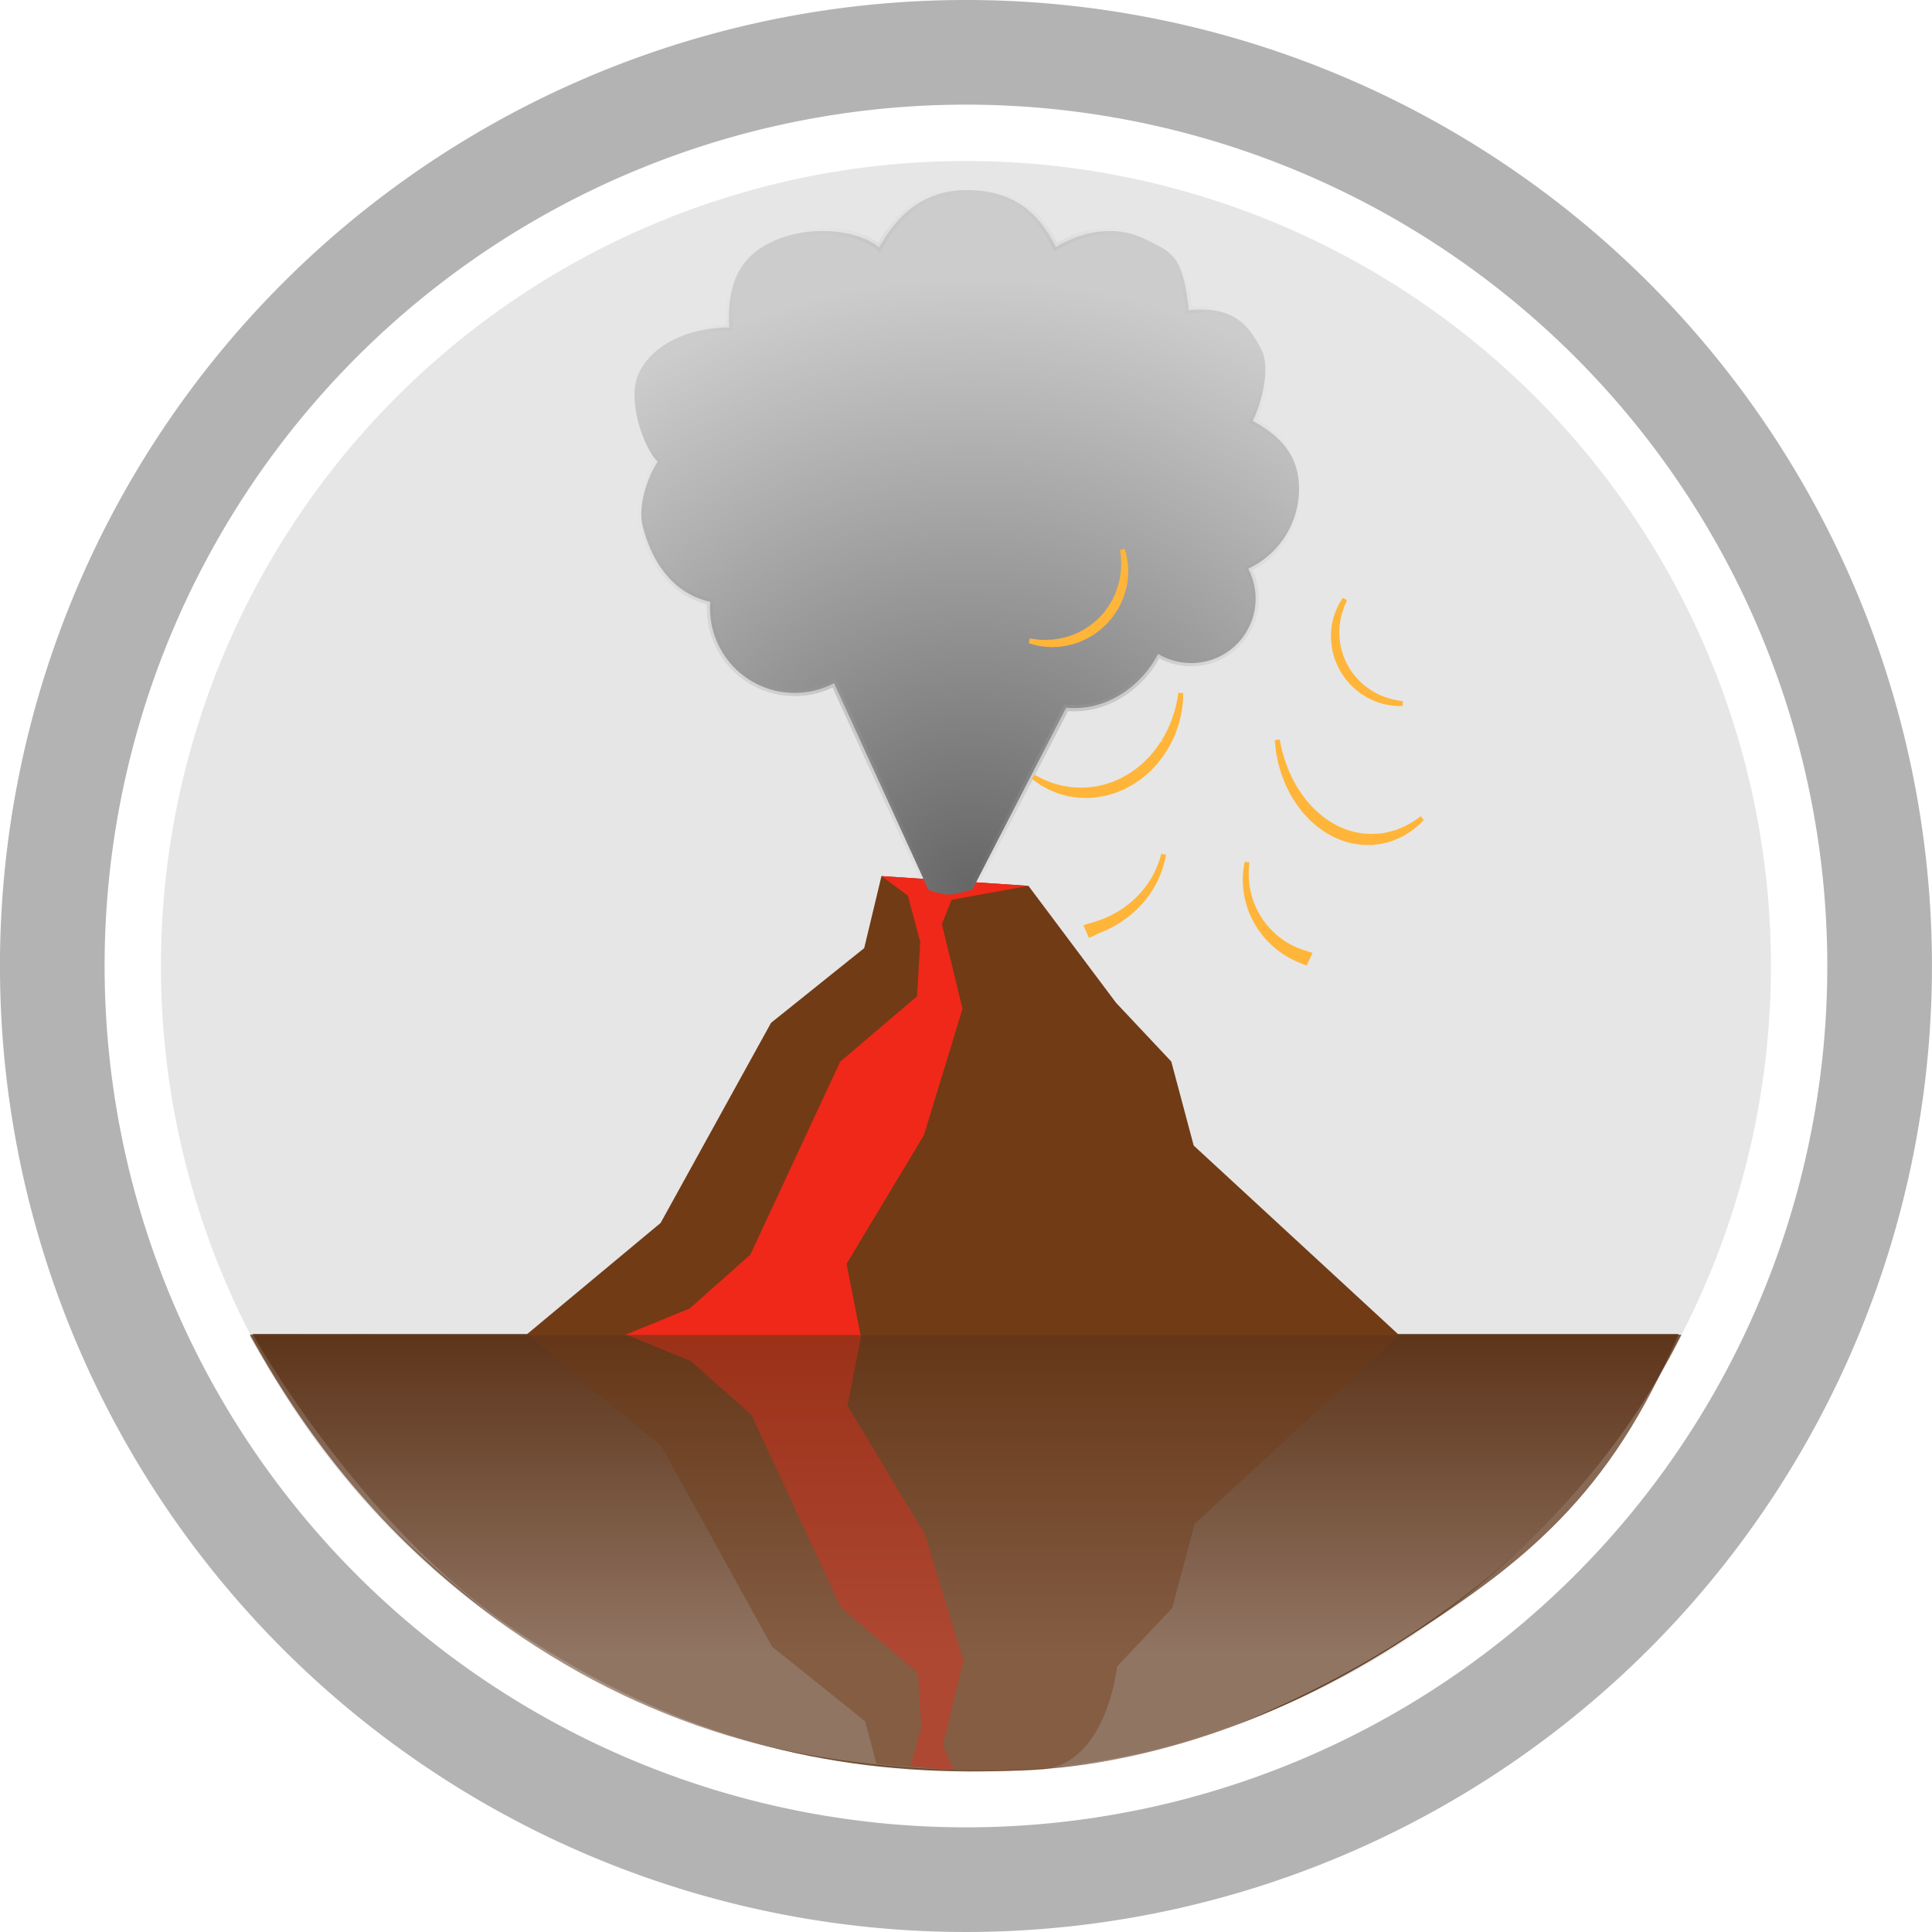 <svg width="120" height="120" viewBox="0 0 120 120" xmlns="http://www.w3.org/2000/svg"><defs><filter id="i" color-interpolation-filters="sRGB"><feFlood flood-color="#000" flood-opacity=".498" result="flood"/><feComposite in="flood" in2="SourceGraphic" operator="in" result="composite1"/><feGaussianBlur in="composite1" result="blur" stdDeviation="12"/><feOffset dx="15.4" dy="15.1" result="offset"/><feComposite in="SourceGraphic" in2="offset" result="composite2"/></filter><filter id="d" color-interpolation-filters="sRGB"><feFlood flood-color="#000" flood-opacity=".498" result="flood"/><feComposite in="flood" in2="SourceGraphic" operator="in" result="composite1"/><feGaussianBlur in="composite1" result="blur" stdDeviation="12"/><feOffset dx="15.4" dy="15.1" result="offset"/><feComposite in="SourceGraphic" in2="offset" result="composite2"/></filter><filter id="e" color-interpolation-filters="sRGB"><feFlood flood-color="#000" flood-opacity=".498" result="flood"/><feComposite in="flood" in2="SourceGraphic" operator="in" result="composite1"/><feGaussianBlur in="composite1" result="blur" stdDeviation="12"/><feOffset dx="15.4" dy="15.1" result="offset"/><feComposite in="SourceGraphic" in2="offset" result="composite2"/></filter><filter id="f" color-interpolation-filters="sRGB"><feFlood flood-color="#000" flood-opacity=".498" result="flood"/><feComposite in="flood" in2="SourceGraphic" operator="in" result="composite1"/><feGaussianBlur in="composite1" result="blur" stdDeviation="12"/><feOffset dx="15.4" dy="15.1" result="offset"/><feComposite in="SourceGraphic" in2="offset" result="composite2"/></filter><filter id="h" color-interpolation-filters="sRGB"><feFlood flood-color="#000" flood-opacity=".498" result="flood"/><feComposite in="flood" in2="SourceGraphic" operator="in" result="composite1"/><feGaussianBlur in="composite1" result="blur" stdDeviation="12"/><feOffset dx="15.4" dy="15.1" result="offset"/><feComposite in="SourceGraphic" in2="offset" result="composite2"/></filter><filter id="g" color-interpolation-filters="sRGB"><feFlood flood-color="#000" flood-opacity=".498" result="flood"/><feComposite in="flood" in2="SourceGraphic" operator="in" result="composite1"/><feGaussianBlur in="composite1" result="blur" stdDeviation="12"/><feOffset dx="15.4" dy="15.1" result="offset"/><feComposite in="SourceGraphic" in2="offset" result="composite2"/></filter><radialGradient id="b" cx="60.2" cy="56.912" r="20.698" gradientTransform="matrix(1.858 -.01 .01 1.837 -52.008 -48.709)" gradientUnits="userSpaceOnUse"><stop stop-color="#666" offset="0"/><stop stop-color="#ccc" offset="1"/></radialGradient><radialGradient id="c" cx="60.047" cy="33.686" r="20.841" gradientTransform="matrix(1 0 0 1.059 0 -2)" gradientUnits="userSpaceOnUse"><stop stop-color="#999" offset="0"/><stop stop-color="#999" stop-opacity="0" offset="1"/></radialGradient><linearGradient id="a" x2="1" gradientTransform="rotate(-90 81.263 21.337) scale(19.657)" gradientUnits="userSpaceOnUse"><stop stop-color="#fff" offset="0"/><stop stop-color="#542a0e" offset="1"/></linearGradient></defs><g fill-rule="evenodd"><path d="M116.74 59.088a56.75 56.75 0 01-55.829 57.654A56.75 56.75 0 013.255 60.915 56.75 56.75 0 0159.081 3.257a56.75 56.75 0 0157.659 55.824" fill="#fff" stroke="#b3b3b3" stroke-linecap="round" stroke-linejoin="round" stroke-width="6.5"/><path d="M109.99 59.197a50 50 0 01-49.189 50.797 50 50 0 01-50.798-49.187 50 50 0 0149.186-50.8 50 50 0 0150.801 49.184" fill="#e6e6e6" paint-order="stroke markers fill"/></g><path d="M86.759 102.11c-9.132 5.716-17.407 7.969-26.686 7.918-9.686-.052-18.506-2.483-27.766-8.568-9.966-6.549-16.625-18.611-16.625-18.611h88.576c-4.24 10.058-9.647 14.346-17.5 19.261z" fill="#542a0e" opacity=".7"/><path d="M62.678 109.98c-12.888.304-23.03-2.965-31.867-9.422-6.283-4.59-11.233-10.286-15.287-17.669 26.54.033 63.423.01 88.896.009-3.8 7.718-9.969 14.392-17.871 19.376-7.072 4.46-15.511 7.566-23.871 7.706z" fill="#542a0e" opacity=".7"/><path d="M59.984 109.96c-10.73-.273-21.072-2.727-30.536-10.506-5.944-4.886-9.637-8.88-13.954-16.505 22.699 0 57.673-.07 88.955-.023-6.358 12.708-17.251 20.092-28.618 24.604-4.408 1.75-10.505 2.566-15.847 2.43z" fill="url(#a)" opacity=".3"/><path d="M32.734 82.886l8.358 6.96 6.858 12.428 5.786 4.64.696 2.636s6.169.698 10.254.358 4.694-6.391 4.694-6.391l3.429-3.646 1.393-5.22 12.75-11.765z" fill="#713b15" opacity=".4"/><path d="M56.573 109.67l.643-2.366-.196-3.38-4.78-4.07-5.577-11.982-3.765-3.34-4.03-1.648h14.64l-.867 4.417 4.807 7.997 2.395 7.85-1.28 5.254.66 1.5c-1.388-.026-1.323-.068-2.65-.232z" fill="#ef2819" opacity=".4"/><path d="M32.675 82.918l8.358-6.96 6.858-12.428 5.786-4.64 1.072-4.474 9.129.605 5.443 7.266 3.429 3.646 1.393 5.22 12.75 11.765z" fill="#713b15"/><path d="M63.882 55.021l-9.134-.605 1.641 1.217.768 2.866-.196 3.38-4.78 4.07-5.577 11.982-3.765 3.34-4.03 1.647h14.64l-.867-4.417 4.807-7.997 2.395-7.849-1.28-5.254.598-1.512z" fill="#ef2819"/><path d="M80.688 30.362c0-2.085-1.166-3.297-2.881-4.221.34-.589 1.22-3.114.536-4.438-.784-1.517-1.742-2.72-4.506-2.437-.35-3.468-1.097-3.584-2.6-4.362-1.679-.87-3.705-.72-5.655.44-.87-1.702-2.202-3.484-5.406-3.536-3.177-.05-4.667 1.986-5.574 3.566-1.152-1.036-4.408-1.589-6.995-.182-1.705.926-2.46 2.526-2.316 5.144-2.348.01-4.709.946-5.613 2.838-.807 1.69.38 4.796 1.179 5.495-.588.868-1.277 2.702-.932 4.04.522 2.027 1.76 4.137 4.193 4.671a5.256 5.256 0 007.688 5.053L57.68 55.29s.83.276 1.26.275c.5-.001 1.46-.324 1.46-.324l5.82-11.286c.172.015.344.024.52.024 2.26 0 4.22-1.484 5.194-3.362a4.001 4.001 0 005.596-5.295 5.472 5.472 0 003.158-4.96" fill="url(#b)" stroke="url(#c)" stroke-width=".4"/><g fill="#ffb539" stroke="#ffb539" stroke-width=".3"><path d="M52.099 42.466c.091-.024.463-.15.555-.173.143-.046.287-.097.432-.147.14-.06.286-.115.426-.181.137-.071.282-.131.414-.212.135-.078.272-.152.398-.241l.193-.128c.062-.045.121-.093.182-.139.06-.047.122-.09.18-.14l.17-.148c.115-.095.216-.201.318-.304.203-.206.383-.42.539-.634.083-.104.149-.214.217-.318l.1-.154.085-.155c.118-.2.2-.394.28-.564.07-.174.125-.328.171-.455l.12-.407-.089.415c-.035.13-.08.29-.138.47-.067.177-.135.38-.238.591l-.075.163-.09.165c-.06.11-.12.228-.197.34-.143.23-.31.463-.503.691-.098.113-.195.23-.306.338l-.164.166c-.057.055-.117.106-.176.159-.06.052-.119.106-.18.158l-.191.148c-.126.102-.263.19-.399.282-.133.095-.28.169-.42.254-.143.08-.293.149-.438.223-.15.065-.3.129-.449.189-.113.038-.398.208-.51.245z" filter="url(#d)"/><path d="M65.676 44.097a88.056 88.056 0 01-.228-.07l-.247-.092a5.067 5.067 0 01-.54-.255c-.096-.047-.182-.107-.277-.163-.093-.054-.192-.131-.29-.198-.088-.063-.183-.144-.276-.217-.09-.08-.18-.162-.27-.246-.083-.09-.173-.176-.254-.27-.078-.097-.166-.188-.237-.29-.074-.102-.152-.202-.216-.31l-.101-.157c-.032-.054-.06-.11-.091-.163-.03-.055-.061-.108-.089-.164a40.16 40.16 0 01-.078-.166c-.055-.11-.096-.223-.14-.334a4.908 4.908 0 01-.199-.656c-.028-.106-.044-.212-.062-.313l-.025-.15-.015-.147c-.026-.19-.026-.367-.032-.523.001-.156.007-.293.012-.405l.037-.353-.062.35c-.013.111-.029.248-.042.406-.004.158-.017.337-.005.532l.005.15.015.154c.01.105.019.214.04.325.035.222.086.454.157.69.037.118.071.238.12.356l.069.179c.024.06.053.117.08.176.027.06.054.12.083.178l.094.173c.06.118.133.228.204.34.068.115.153.217.229.326.079.106.167.205.25.307.09.096.179.19.27.283.096.088.182.173.285.26.097.076.18.153.283.224.1.07.198.147.297.205.194.126.387.23.57.32l.264.122c.037.013.382.16.418.174l.235-.51z" filter="url(#e)"/><path d="M72.937 35.718l-.101.102c-.067.065-.16.169-.294.277a4.8 4.8 0 01-.491.377c-.1.061-.206.131-.32.196-.117.06-.238.128-.37.183-.132.053-.267.117-.414.16l-.222.07-.233.053c-.04.01-.079.019-.119.027l-.015.003-.022.002-.03.004-.06.008-.243.03c-.082.008-.163.023-.25.027a20.015 20.015 0 01-.265-.005l-.27-.005c-.091-.005-.18-.023-.271-.035l-.274-.039c-.092-.01-.181-.047-.273-.07-.182-.051-.367-.097-.545-.18-.18-.075-.363-.143-.534-.248-.174-.097-.35-.191-.512-.317l-.246-.176c-.084-.056-.157-.132-.235-.197l-.23-.202c-.077-.064-.142-.149-.213-.222-.138-.152-.28-.295-.398-.463a6.892 6.892 0 01-.649-.99l-.25-.502-.195-.494c-.067-.156-.106-.318-.152-.467-.04-.151-.09-.29-.116-.428-.053-.276-.109-.512-.132-.712-.042-.401-.063-.627-.063-.627s.051.223.134.608c.016.097.053.2.086.313l.107.365c.036.13.096.26.147.401.055.139.101.291.176.435l.215.455.263.46c.192.305.406.615.652.903.116.154.254.283.387.42.13.143.279.262.424.387.074.06.143.132.222.182l.233.162c.153.117.319.201.482.292.16.1.331.166.5.239.166.081.339.125.51.177.17.059.342.086.512.117.084.015.17.036.253.045l.248.015.245.016c.082 0 .167-.008.249-.011l.244-.013.06-.002h.039l.014-.003.115-.017.225-.035.216-.05c.143-.026.277-.075.407-.113.13-.039.25-.096.368-.138.116-.048.224-.102.327-.15.2-.107.376-.202.513-.296.141-.087.249-.168.322-.221l.112-.082" filter="url(#f)"/><path d="M57.941 27.946l-.003.153c-.004.1 0 .245-.022.431a6.82 6.82 0 01-.093.67c-.029.128-.056.265-.092.408-.041.14-.079.29-.133.442-.055.152-.106.313-.178.47l-.105.244-.123.242-.063.124-.007.015-.014.022-.017.029-.036.058-.145.238c-.05.08-.096.162-.151.241l-.182.237-.186.242c-.064.079-.136.148-.204.223l-.21.224c-.068.077-.152.136-.228.205-.155.133-.309.273-.482.384-.168.117-.335.241-.517.334-.179.098-.357.2-.545.27l-.279.117c-.091.043-.189.063-.283.094-.094.03-.188.058-.282.086-.093.032-.19.04-.285.06-.189.033-.375.075-.561.08-.37.043-.73.024-1.066-.008l-.486-.074-.444-.122c-.144-.033-.273-.095-.398-.144-.124-.054-.245-.092-.35-.152-.21-.117-.398-.21-.54-.308-.283-.202-.44-.32-.44-.32s.176.088.476.245c.072.043.162.071.256.11l.303.123c.107.045.23.07.353.108.126.033.253.083.395.102l.433.079.47.04c.322.008.662.002 1.01-.048.176-.011.35-.058.528-.097.178-.032.353-.094.53-.15.088-.031.18-.05.265-.091l.26-.114c.177-.067.342-.167.51-.26.172-.084.329-.199.488-.307.164-.101.309-.231.456-.354.152-.118.285-.257.42-.392.066-.068.137-.132.199-.202l.177-.215.175-.212c.055-.074.107-.156.16-.231l.157-.228.04-.057.018-.028c.001 0 .01-.016.006-.007l.008-.014.066-.114.13-.224.114-.225c.08-.145.139-.295.203-.436.063-.141.107-.284.16-.415.048-.134.086-.264.126-.385.067-.245.125-.461.158-.642.04-.18.06-.325.077-.423l.024-.15" filter="url(#g)"/><path d="M71.724 28.598l-.1.002c-.067 0-.163.007-.287-.004a4.491 4.491 0 01-.444-.049c-.085-.017-.176-.031-.271-.053-.094-.026-.194-.049-.295-.083a3.904 3.904 0 01-.638-.267l-.083-.042c-.037-.02-.055-.034-.084-.05a63.782 63.782 0 00-.16-.099c-.053-.034-.108-.065-.161-.103l-.16-.125a87.937 87.937 0 01-.163-.127c-.053-.044-.1-.094-.15-.142-.101-.095-.205-.191-.291-.304-.09-.11-.186-.216-.262-.339-.08-.118-.164-.235-.229-.364-.068-.127-.138-.253-.187-.388-.056-.132-.113-.263-.149-.4-.041-.136-.084-.27-.105-.407-.024-.137-.055-.27-.062-.405a4.106 4.106 0 01-.012-.772l.042-.355.074-.325c.019-.105.058-.201.088-.293.034-.091.058-.18.096-.258.076-.155.132-.294.195-.4.128-.211.204-.328.204-.328s-.055.13-.155.351c-.05.11-.09.254-.146.412-.028.08-.042.169-.065.26-.02.092-.05.186-.06.288l-.046.317c-.005.11-.012.224-.019.341 0 .234.009.48.047.732.01.126.045.252.073.379.024.128.068.253.108.38.035.129.09.251.144.375.047.126.115.242.18.361.058.123.137.233.21.345.07.115.158.217.242.32.08.107.175.2.266.293.046.046.09.096.137.138l.145.122.142.121c.05.038.105.073.156.11l.153.107c.024.016.055.039.072.049l.076.044c.05.03.1.06.15.088l.15.076c.098.054.198.092.292.134a4.36 4.36 0 00.96.28c.12.024.217.035.282.044l.1.013" filter="url(#h)"/><path d="M54.314 19.04l.031.105c.02.07.055.168.079.3.03.132.054.294.078.48.006.094.017.194.022.3 0 .105.006.217-.002.333a4.24 4.24 0 01-.095.746l-.02.1c-.011.044-.02.067-.03.102l-.057.196c-.02.066-.036.133-.06.2l-.086.204-.087.207c-.03.069-.07.133-.105.2-.071.134-.142.27-.236.393-.088.127-.174.258-.28.373-.101.12-.2.242-.317.347-.114.108-.226.219-.353.31-.124.097-.245.195-.379.273-.13.084-.258.168-.397.23-.136.066-.267.137-.407.184-.27.113-.547.183-.809.238l-.385.06c-.126.008-.247.013-.363.02-.116.01-.228-.002-.334-.007-.105-.008-.205-.008-.298-.025-.186-.034-.348-.052-.478-.087-.26-.072-.404-.117-.404-.117s.153.02.414.059c.131.02.293.02.476.032.091.006.19-.006.292-.008.102-.007.21 0 .32-.021l.347-.045.364-.081c.246-.068.502-.15.755-.264.13-.048.252-.12.378-.187.128-.063.247-.146.368-.225.125-.074.238-.168.353-.26.119-.087.222-.192.328-.295.111-.096.204-.211.301-.321.102-.107.182-.23.267-.348.089-.115.159-.24.23-.364.036-.061.075-.121.106-.184l.087-.187.085-.185c.026-.064.047-.131.07-.195l.069-.192.031-.089.025-.093.048-.183.037-.18c.028-.117.04-.233.056-.344a5.92 5.92 0 00.041-.613 4.267 4.267 0 00-.023-.475c-.01-.132-.027-.237-.037-.307a8.274 8.274 0 01-.015-.11" filter="url(#i)"/></g></svg>